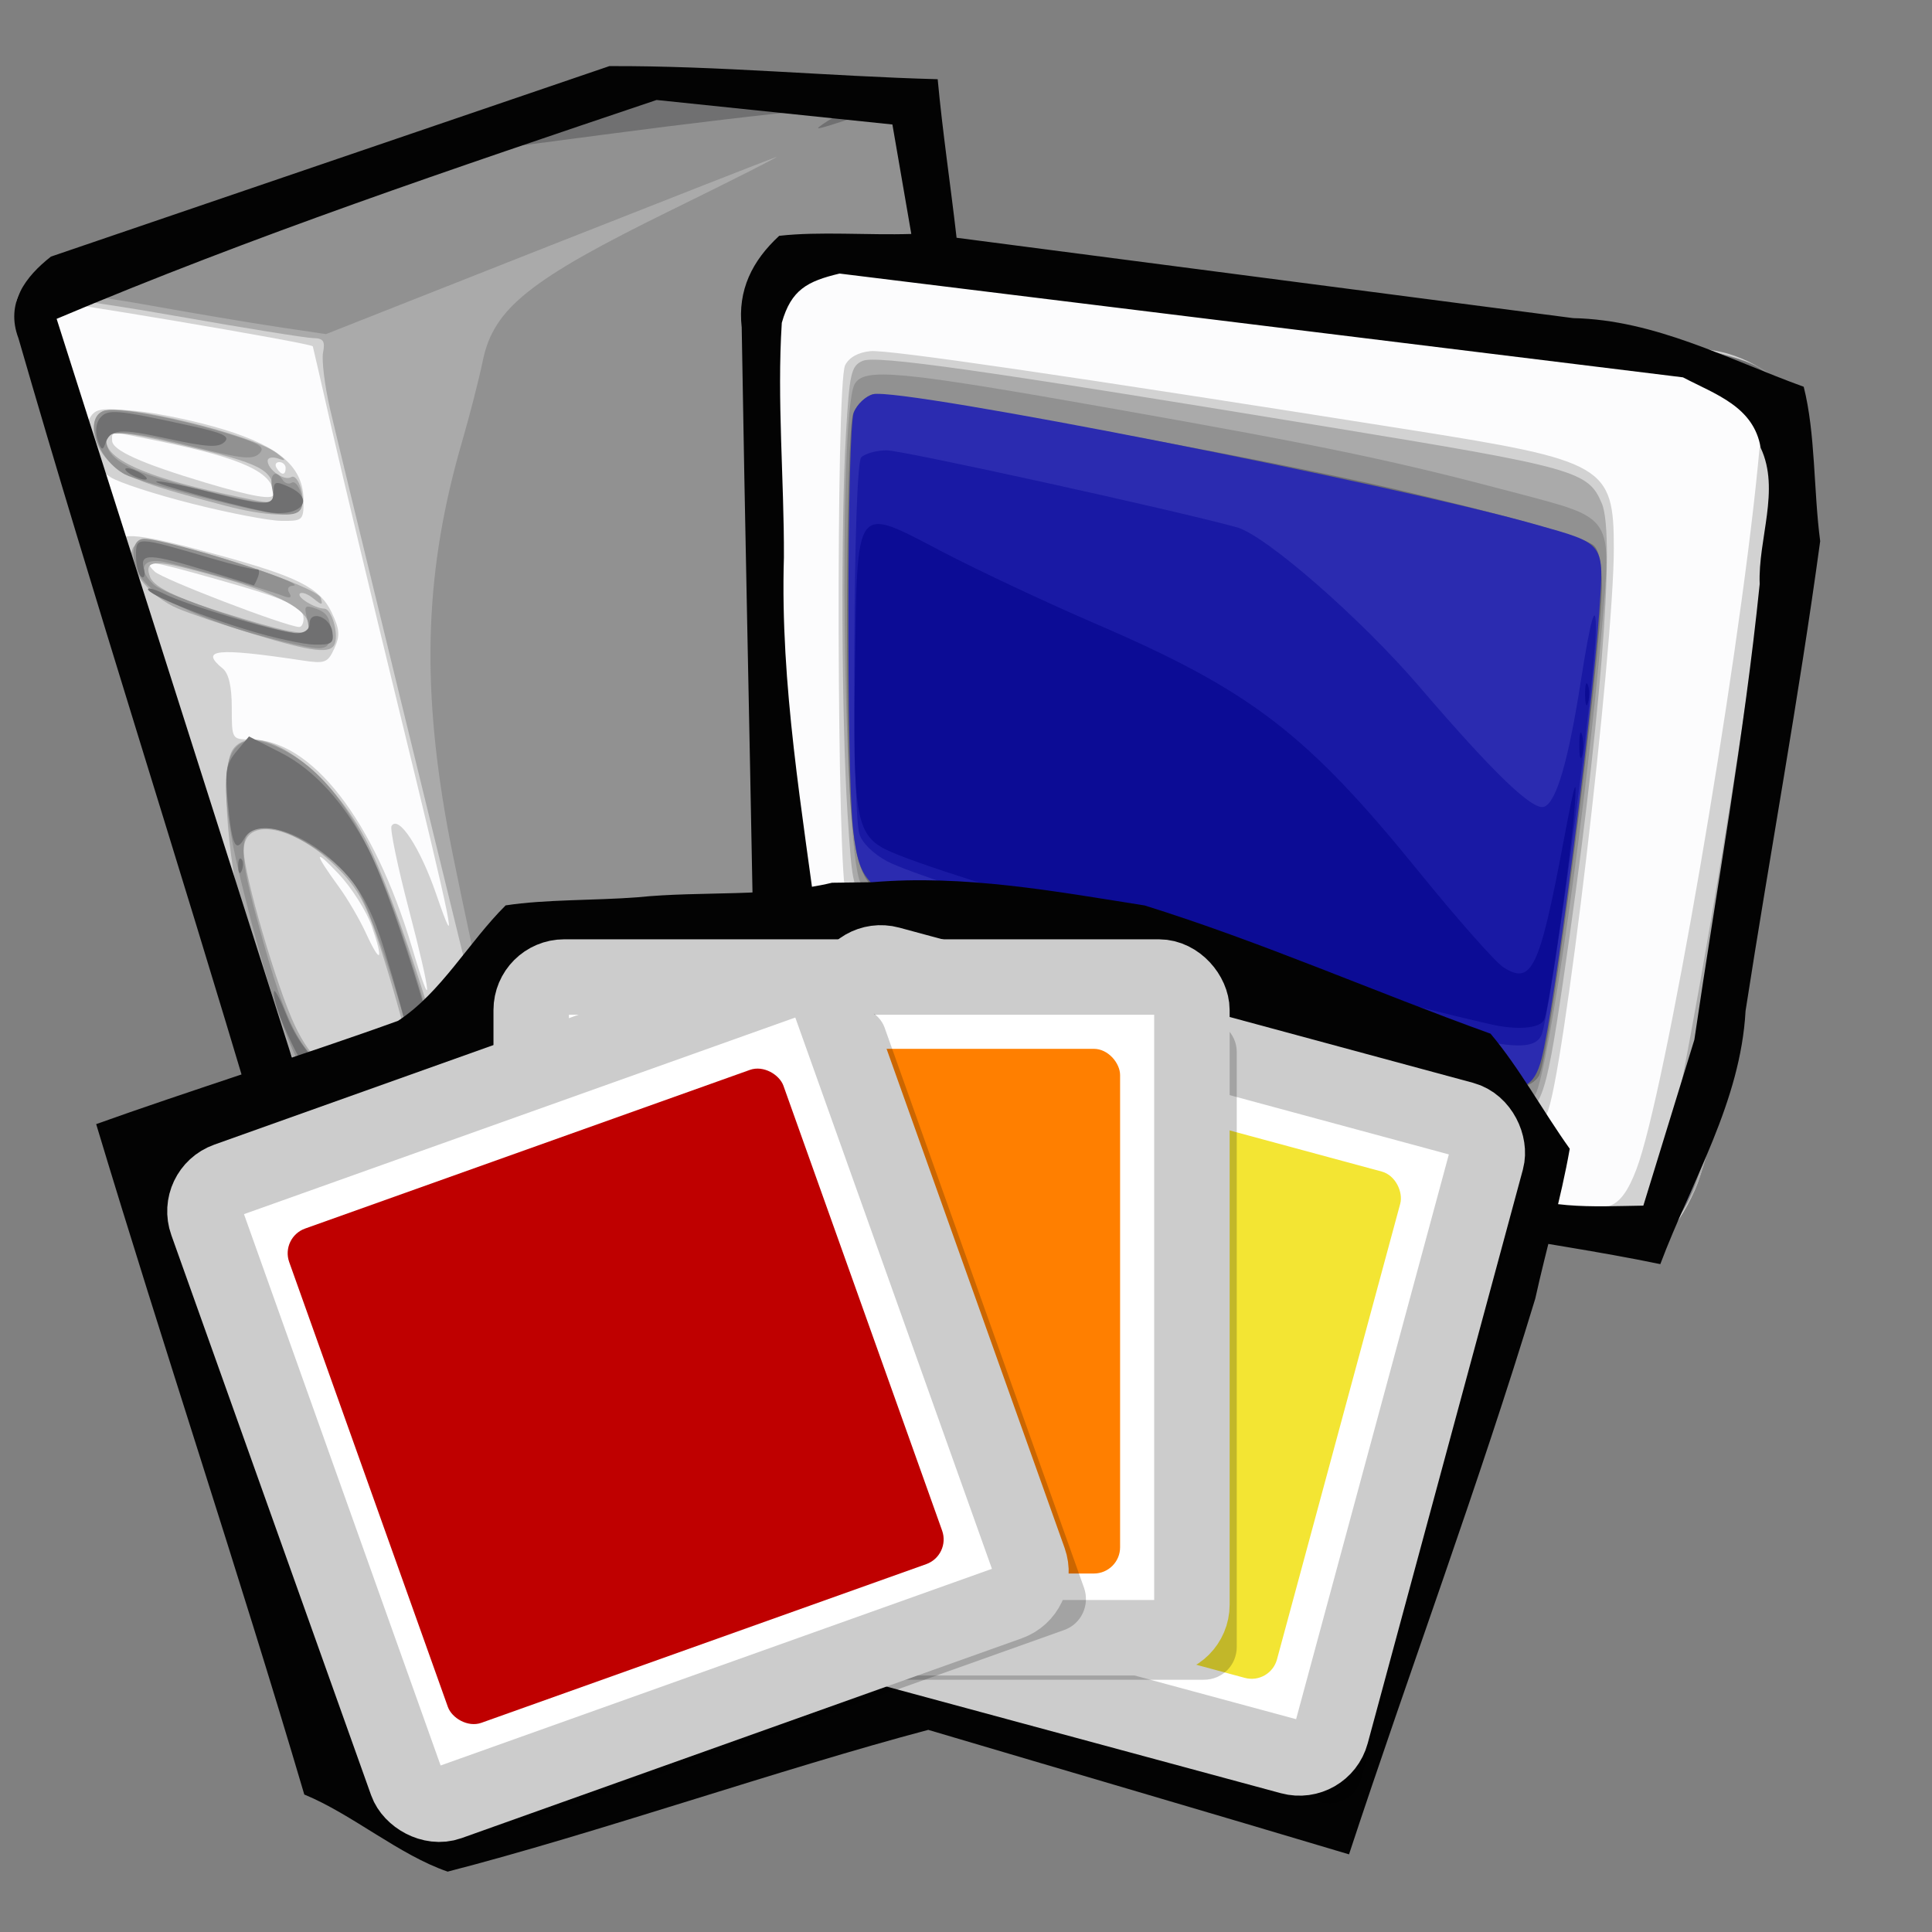 <?xml version="1.0" encoding="UTF-8" standalone="no"?>
<!-- Created with Inkscape (http://www.inkscape.org/) --><svg height="32px" id="svg1288" inkscape:version="0.41+cvs" sodipodi:docbase="/home/nicu/Desktop" sodipodi:docname="nicu-install.svg" sodipodi:version="0.32" width="32px" xmlns="http://www.w3.org/2000/svg" xmlns:cc="http://web.resource.org/cc/" xmlns:dc="http://purl.org/dc/elements/1.1/" xmlns:inkscape="http://www.inkscape.org/namespaces/inkscape" xmlns:rdf="http://www.w3.org/1999/02/22-rdf-syntax-ns#" xmlns:sodipodi="http://inkscape.sourceforge.net/DTD/sodipodi-0.dtd" xmlns:svg="http://www.w3.org/2000/svg" xmlns:xlink="http://www.w3.org/1999/xlink">
  <rect width="100%" height="100%" fill="#808080" stroke="none"/>
  <defs id="defs3">
    <linearGradient id="linearGradient2444">
      <stop id="stop2446" offset="0" style="stop-color:#540000;stop-opacity:1;"/>
      <stop id="stop2448" offset="1" style="stop-color:#910000;stop-opacity:1;"/>
    </linearGradient>
    <linearGradient id="linearGradient2436">
      <stop id="stop2438" offset="0" style="stop-color:#f20000;stop-opacity:1;"/>
      <stop id="stop2440" offset="1" style="stop-color:#c30000;stop-opacity:1;"/>
    </linearGradient>
    <linearGradient gradientTransform="translate(-1,0)" gradientUnits="userSpaceOnUse" id="linearGradient2442" inkscape:collect="always" x1="7.961" x2="24.963" xlink:href="#linearGradient2436" y1="8.27" y2="22.343"/>
    <linearGradient gradientTransform="translate(-1,0)" gradientUnits="userSpaceOnUse" id="linearGradient2450" inkscape:collect="always" x1="14.536" x2="27.069" xlink:href="#linearGradient2444" y1="9.708" y2="25.888"/>
  </defs>
  <sodipodi:namedview bordercolor="#666666" borderopacity="1.0" id="base" inkscape:current-layer="layer1" inkscape:cx="-12.014343" inkscape:cy="22.679626" inkscape:document-units="px" inkscape:grid-bbox="true" inkscape:pageopacity="0.0" inkscape:pageshadow="2" inkscape:window-height="791" inkscape:window-width="1152" inkscape:window-x="0" inkscape:window-y="24" inkscape:zoom="1.0000000" pagecolor="#ffffff" showgrid="true"/>
  <g id="layer1" inkscape:groupmode="layer" inkscape:label="Layer 1">
    <g id="g2451">
      <path d="M 3.157,13.239 L 0.511,4.82 L 10.651,1.242 L 13.314,1.389 L 15.142,1.715 L 15.618,4.287 L 28.758,6.04 L 29.644,6.816 L 29.639,9.87 L 29.059,14.313 L 27.875,19.703 L 26.605,20.509 L 24.069,19.837 L 23.345,20.761 L 22.128,21.563 L 20.91,21.804 L 19.749,21.807 L 18.503,21.427 L 17.429,20.839 L 16.614,20.044 L 16.46,19.368 L 17.467,17.349 L 13.67,16.1 L 8.658,20.151 L 4.566,18.229 L 3.157,13.239 z " id="path1346" style="fill:#fcfcfd"/>
      <path d="M 19.171,21.872 C 18.338,21.664 17.593,21.288 17.037,20.795 C 16.422,20.25 16.291,19.94 16.342,19.153 C 16.376,18.627 16.438,18.457 16.751,18.026 L 17.12,17.52 L 16.846,17.415 C 16.696,17.358 15.928,17.075 15.141,16.788 L 13.71,16.265 L 13.05,16.821 C 12.687,17.127 11.603,18.048 10.641,18.867 C 9.36,19.959 8.823,20.357 8.636,20.357 C 8.495,20.357 7.495,19.915 6.413,19.374 L 4.446,18.391 L 4.097,17.347 C 3.369,15.168 0.271,5.188 0.271,5.023 C 0.271,4.928 0.349,4.783 0.445,4.699 C 0.54,4.616 2.823,3.796 5.518,2.877 L 10.417,1.205 L 11.315,1.213 C 12.925,1.227 15.236,1.439 15.325,1.581 C 15.369,1.652 15.435,2.069 15.471,2.508 C 15.507,2.947 15.562,3.506 15.594,3.751 L 15.651,4.195 L 17.499,4.416 C 24.763,5.281 28.149,5.719 28.611,5.855 C 29.256,6.044 29.738,6.485 29.89,7.024 C 30.121,7.842 30.004,9.32 29.396,13.273 C 29.001,15.841 28.382,18.904 28.117,19.602 C 28.001,19.909 27.771,20.293 27.607,20.454 C 27.184,20.872 26.544,20.859 25.167,20.404 C 24.594,20.215 24.116,20.072 24.107,20.087 C 24.097,20.101 23.989,20.276 23.868,20.476 C 23.586,20.937 23.039,21.365 22.307,21.695 C 21.829,21.911 21.562,21.96 20.738,21.985 C 20.097,22.004 19.54,21.963 19.171,21.872 z M 22.052,21.484 C 22.736,21.204 22.527,21.096 21.173,21.03 C 20.157,20.98 19.777,20.915 19,20.658 C 18.483,20.486 17.784,20.194 17.448,20.01 C 16.691,19.593 16.57,19.583 16.766,19.957 C 17.09,20.576 18.177,21.271 19.298,21.575 C 20.016,21.771 21.47,21.723 22.052,21.484 z M 26.664,19.972 C 26.836,19.908 26.969,19.725 27.106,19.362 C 27.573,18.132 28.778,11.147 29.116,7.71 C 29.248,6.371 29.257,6.391 28.365,6.136 C 27.815,5.98 14.269,4.332 13.528,4.332 C 12.705,4.332 12.715,4.279 12.79,8.174 C 12.825,10.011 12.9,12.261 12.958,13.175 C 13.074,15.019 13.186,15.393 13.714,15.692 C 14.05,15.883 15.575,16.442 21.032,18.375 C 25.851,20.082 26.148,20.166 26.664,19.972 z M 24.496,18.597 C 23.459,18.322 15.096,15.517 14.583,15.273 C 14.34,15.157 14.086,14.967 14.019,14.851 C 13.861,14.58 13.842,6.361 13.998,6.049 C 14.063,5.92 14.215,5.835 14.418,5.816 C 14.708,5.788 17.658,6.219 23.361,7.121 C 26.583,7.631 26.73,7.716 26.73,9.085 C 26.73,10.783 25.881,17.955 25.622,18.439 C 25.515,18.64 25.346,18.796 25.243,18.786 C 25.216,18.784 24.88,18.699 24.496,18.597 z M 6.774,15.071 C 6.586,14.352 6.456,13.727 6.485,13.68 C 6.602,13.494 6.959,14.039 7.224,14.807 C 7.606,15.917 7.512,15.449 6.598,11.709 C 6.165,9.936 5.67,7.869 5.498,7.117 C 5.327,6.364 5.184,5.743 5.181,5.736 C 5.162,5.685 0.72,4.935 0.659,4.972 C 0.569,5.027 0.679,5.424 1.385,7.605 C 1.664,8.465 1.909,9.095 1.93,9.005 C 1.977,8.801 2.322,8.839 3.591,9.185 C 4.925,9.549 5.295,9.734 5.49,10.137 C 5.627,10.422 5.636,10.528 5.537,10.742 C 5.427,10.98 5.383,10.996 5,10.938 C 3.584,10.725 3.299,10.754 3.69,11.074 C 3.789,11.155 3.839,11.373 3.839,11.721 C 3.839,12.244 3.841,12.247 4.146,12.247 C 5.159,12.247 6.193,13.577 6.824,15.692 C 7.18,16.885 7.149,16.501 6.774,15.071 z M 3.182,8.343 C 2.575,8.19 1.966,7.992 1.829,7.903 C 1.478,7.677 1.31,7.247 1.463,6.966 C 1.572,6.764 1.629,6.752 2.239,6.806 C 2.601,6.838 3.262,6.977 3.707,7.114 C 4.649,7.404 5.028,7.744 5.028,8.297 C 5.028,8.619 5.014,8.631 4.656,8.627 C 4.452,8.624 3.788,8.497 3.182,8.343 z M 4.532,8.185 C 4.532,7.831 4.018,7.591 2.668,7.314 C 1.794,7.135 1.857,7.136 1.857,7.297 C 1.857,7.458 2.342,7.676 3.393,7.991 C 4.19,8.229 4.532,8.287 4.532,8.185 z M 4.731,7.752 C 4.731,7.698 4.683,7.654 4.626,7.654 C 4.568,7.654 4.548,7.698 4.582,7.752 C 4.66,7.877 4.731,7.877 4.731,7.752 z M 6.159,15.345 C 6.073,15.096 5.825,14.704 5.607,14.473 C 5.19,14.031 5.195,14.116 5.62,14.699 C 5.76,14.892 5.959,15.233 6.062,15.457 C 6.304,15.986 6.359,15.923 6.159,15.345 z M 5.028,10.247 C 5.028,10.047 4.754,9.922 3.602,9.598 C 2.448,9.272 2.353,9.26 2.562,9.467 C 2.69,9.592 4.711,10.369 4.954,10.385 C 4.994,10.388 5.028,10.326 5.028,10.247 z " id="path1344" style="fill:#d2d2d2"/>
      <path d="M 19.744,21.95 C 19.231,21.883 18.383,21.62 17.893,21.375 C 16.258,20.558 15.86,19.18 16.879,17.863 C 17.025,17.673 17.128,17.506 17.107,17.491 C 17.085,17.475 16.314,17.192 15.393,16.86 L 13.717,16.258 L 12.915,16.925 C 12.474,17.292 11.38,18.215 10.483,18.975 C 9.586,19.735 8.767,20.357 8.662,20.357 C 8.481,20.357 5.425,18.908 4.766,18.509 C 4.395,18.285 4.373,18.221 2.154,11.123 C 1.331,8.49 0.593,6.14 0.514,5.902 C 0.314,5.298 0.327,4.752 0.544,4.639 C 0.639,4.589 2.944,3.788 5.665,2.858 L 10.613,1.168 L 12.884,1.311 C 14.82,1.434 15.175,1.48 15.282,1.625 C 15.351,1.718 15.437,2.156 15.473,2.599 C 15.509,3.041 15.564,3.585 15.595,3.808 L 15.65,4.212 L 16.557,4.321 C 24.89,5.322 28.069,5.731 28.548,5.864 C 29.616,6.159 29.998,6.748 29.999,8.099 C 30.001,9.85 28.781,17.505 28.211,19.326 C 28.073,19.765 27.891,20.09 27.633,20.357 C 27.298,20.705 27.204,20.748 26.793,20.748 C 26.532,20.748 25.849,20.595 25.226,20.396 C 24.19,20.066 24.117,20.055 24.023,20.22 C 23.827,20.566 23.117,21.255 22.721,21.484 C 21.998,21.901 20.802,22.089 19.744,21.95 z M 22.171,21.419 C 22.471,21.282 22.866,21.031 23.049,20.861 C 23.325,20.605 23.371,20.506 23.316,20.284 C 23.219,19.892 22.896,19.633 22.193,19.381 L 21.571,19.159 L 21.243,19.533 L 20.915,19.908 L 19.858,19.497 C 19.276,19.272 18.766,19.087 18.724,19.087 C 18.542,19.087 18.307,18.665 18.307,18.34 L 18.307,17.986 L 17.859,18.046 C 16.962,18.167 16.566,18.591 16.587,19.406 C 16.608,20.188 17.57,21.05 18.91,21.488 C 19.932,21.821 21.361,21.791 22.171,21.419 z M 27.033,20.354 C 27.137,20.299 27.288,20.13 27.367,19.979 C 27.747,19.255 29.356,9.467 29.431,7.427 C 29.454,6.788 29.441,6.747 29.143,6.484 C 28.932,6.298 28.604,6.158 28.133,6.052 C 27.455,5.9 13.977,4.235 13.422,4.234 C 13.255,4.234 13.042,4.336 12.886,4.489 L 12.627,4.744 L 12.691,8.715 C 12.762,13.137 12.873,14.933 13.103,15.372 C 13.298,15.744 13.505,15.845 15.728,16.663 C 18.504,17.684 25.869,20.328 26.09,20.384 C 26.435,20.47 26.837,20.458 27.033,20.354 z M 24.5,18.433 C 24.391,18.406 22.148,17.681 19.514,16.823 C 15.81,15.615 14.658,15.201 14.422,14.994 C 14.122,14.73 14.117,14.707 14.037,13.462 C 13.937,11.912 13.925,8.676 14.012,7.181 C 14.071,6.18 14.097,6.063 14.286,5.978 C 14.507,5.879 16.204,6.12 22.008,7.073 C 26.11,7.746 26.306,7.801 26.532,8.34 C 26.763,8.889 26.502,12.091 25.885,16.286 C 25.595,18.253 25.521,18.446 25.045,18.467 C 24.854,18.476 24.609,18.46 24.5,18.433 z M 8.694,20.022 C 8.694,19.999 8.518,19.262 8.301,18.385 C 7.42,14.81 5.618,7.43 5.467,6.775 C 5.378,6.389 5.326,5.968 5.351,5.838 C 5.388,5.649 5.355,5.602 5.188,5.6 C 5.073,5.599 4.031,5.431 2.874,5.227 C 1.717,5.023 0.719,4.887 0.656,4.925 C 0.575,4.974 0.976,6.386 2.001,9.671 C 4.207,16.736 4.535,17.749 4.689,17.986 C 4.768,18.105 4.971,18.275 5.141,18.362 L 5.451,18.52 L 5.251,18.241 C 4.926,17.789 4.442,16.663 4.132,15.634 C 3.775,14.454 3.63,12.706 3.863,12.404 C 4.249,11.903 5.419,12.698 6.048,13.888 C 6.567,14.871 7.555,18.006 7.624,18.887 C 7.641,19.111 7.595,19.249 7.479,19.321 C 7.334,19.412 7.399,19.473 7.927,19.741 C 8.532,20.048 8.694,20.107 8.694,20.022 z M 4.186,10.499 C 3.695,10.35 3.134,10.16 2.939,10.076 C 2.51,9.894 2.134,9.45 2.174,9.174 C 2.199,9.006 2.268,8.976 2.6,8.993 C 3.161,9.02 5.255,9.722 5.311,9.902 C 5.351,10.028 5.334,10.029 5.19,9.912 C 5.098,9.837 4.998,9.801 4.967,9.831 C 4.908,9.89 5.21,10.075 5.375,10.082 C 5.491,10.086 5.609,10.483 5.546,10.659 C 5.482,10.838 5.184,10.802 4.186,10.499 z M 5.127,10.401 C 5.127,10.069 4.504,9.768 3.073,9.409 C 2.524,9.272 2.389,9.307 2.487,9.56 C 2.559,9.743 3.015,9.947 4.037,10.252 C 4.852,10.496 5.127,10.534 5.127,10.401 z M 3.74,8.378 C 2.454,8.042 2.151,7.932 1.863,7.693 C 1.521,7.409 1.44,6.911 1.72,6.806 C 2.052,6.68 4.184,7.2 4.583,7.505 C 4.743,7.626 4.747,7.643 4.607,7.595 C 4.511,7.562 4.433,7.579 4.433,7.632 C 4.433,7.779 4.709,7.972 4.822,7.903 C 4.941,7.831 5.076,8.28 4.982,8.43 C 4.894,8.571 4.396,8.55 3.74,8.378 z M 4.531,8.167 C 4.527,7.777 4.346,7.682 2.997,7.367 C 1.992,7.131 1.758,7.118 1.758,7.297 C 1.758,7.607 2.421,7.903 3.751,8.187 C 4.574,8.363 4.533,8.364 4.531,8.167 z M 6.875,18.159 C 6.943,17.985 6.7,16.945 6.302,15.702 C 6.075,14.992 5.934,14.724 5.613,14.399 C 4.898,13.672 4.037,13.503 4.037,14.088 C 4.037,14.481 4.593,16.381 4.889,16.997 C 5.152,17.546 5.43,17.793 6.136,18.109 C 6.654,18.341 6.8,18.351 6.875,18.159 z " id="path1342" style="fill:#aaaaaa"/>
      <path d="M 19.368,21.868 C 18.057,21.611 16.863,20.88 16.513,20.121 C 16.161,19.356 16.327,18.469 16.941,17.844 C 17.171,17.61 17.214,17.517 17.109,17.479 C 17.032,17.451 16.241,17.164 15.352,16.841 C 14.463,16.518 13.719,16.253 13.699,16.253 C 13.68,16.253 12.58,17.177 11.257,18.305 C 9.933,19.434 8.768,20.357 8.668,20.357 C 8.38,20.357 4.621,18.473 4.477,18.256 C 4.406,18.149 3.738,16.126 2.993,13.761 C 0.101,4.583 0.169,4.835 0.544,4.639 C 0.639,4.589 2.942,3.789 5.662,2.862 L 10.606,1.175 L 12.875,1.321 C 14.285,1.412 15.189,1.511 15.261,1.582 C 15.324,1.645 15.431,2.249 15.497,2.926 C 15.563,3.602 15.634,4.172 15.655,4.192 C 15.676,4.213 17.72,4.473 20.196,4.769 C 28.428,5.755 28.764,5.808 29.329,6.204 C 30.014,6.685 30.128,7.645 29.806,10.244 C 29.574,12.121 28.95,15.963 28.615,17.572 C 28.262,19.274 28.018,19.958 27.618,20.373 C 27.299,20.704 27.201,20.748 26.793,20.748 C 26.532,20.748 25.849,20.595 25.226,20.396 C 24.179,20.062 24.118,20.054 24.021,20.224 C 23.784,20.642 23.032,21.318 22.546,21.55 C 21.564,22.02 20.622,22.114 19.368,21.868 z M 21.425,21.673 C 21.746,21.591 22.228,21.406 22.497,21.261 C 22.978,21.003 23.757,20.239 23.757,20.024 C 23.757,19.926 21.488,19.021 21.445,19.103 C 21.226,19.527 21.061,19.727 20.915,19.75 C 20.816,19.765 20.266,19.603 19.694,19.391 C 18.588,18.98 18.329,18.754 18.314,18.187 C 18.308,17.964 18.243,17.903 17.898,17.801 C 17.495,17.682 17.485,17.685 17.17,18.024 C 16.683,18.548 16.48,19.154 16.62,19.667 C 16.856,20.53 18.115,21.388 19.559,21.672 C 20.468,21.85 20.737,21.85 21.425,21.673 z M 27.195,20.362 C 27.434,20.218 27.551,20.044 27.669,19.653 C 28.107,18.208 29.604,8.888 29.604,7.607 C 29.604,6.648 29.214,6.251 28.032,6.004 C 27.354,5.862 13.932,4.233 13.459,4.235 C 12.65,4.239 12.604,4.406 12.632,7.263 C 12.662,10.312 12.841,14.412 12.968,14.983 C 13.092,15.538 13.339,15.796 13.982,16.046 C 16.52,17.032 25.135,20.118 26.036,20.365 C 26.851,20.588 26.819,20.588 27.195,20.362 z M 23.113,17.818 C 20.7,17.09 14.922,15.174 14.624,15.004 C 14.479,14.921 14.31,14.745 14.249,14.614 C 13.963,13.993 13.881,6.87 14.154,6.366 C 14.307,6.084 14.865,6.137 18.466,6.774 C 21.943,7.388 23.107,7.632 25.144,8.173 C 26.731,8.594 26.694,8.535 26.535,10.375 C 26.282,13.311 25.654,17.718 25.431,18.129 C 25.283,18.402 24.856,18.344 23.113,17.818 z M 8.746,19.795 C 8.496,18.827 7.579,14.635 7.405,13.664 C 6.973,11.258 7.045,9.405 7.654,7.313 C 7.779,6.883 7.934,6.279 7.997,5.973 C 8.176,5.107 8.771,4.632 11.119,3.48 C 12.156,2.971 12.938,2.575 12.856,2.601 C 12.775,2.627 11.063,3.298 9.053,4.091 L 5.399,5.534 L 4.594,5.414 C 4.151,5.348 3.174,5.183 2.422,5.048 C 1.67,4.912 0.942,4.829 0.804,4.863 C 0.582,4.919 0.562,4.959 0.624,5.239 C 0.704,5.597 4.104,16.435 4.46,17.467 C 4.681,18.105 4.724,18.159 5.232,18.44 L 5.771,18.738 L 5.435,18.356 C 4.9,17.747 4.531,16.785 3.991,14.589 C 3.511,12.634 3.724,11.939 4.661,12.405 C 5.482,12.813 6.067,13.706 6.659,15.454 C 7.181,16.994 7.658,18.905 7.575,19.12 C 7.538,19.216 7.398,19.284 7.236,19.287 C 7.01,19.291 7.095,19.361 7.703,19.673 C 8.624,20.146 8.843,20.171 8.746,19.795 z M 4.879,10.671 C 3.523,10.366 2.513,9.913 2.306,9.516 C 2.15,9.219 2.191,8.924 2.388,8.924 C 2.761,8.925 5.189,9.692 4.849,9.702 C 4.775,9.705 4.75,9.756 4.791,9.82 C 4.839,9.897 4.808,9.914 4.698,9.873 C 4.338,9.736 2.883,9.325 2.659,9.297 C 2.345,9.257 2.29,9.446 2.546,9.682 C 2.751,9.87 4.617,10.494 4.964,10.49 C 5.11,10.488 5.136,10.438 5.087,10.246 C 5.031,10.028 5.047,10.013 5.25,10.087 C 5.409,10.145 5.474,10.247 5.474,10.442 C 5.474,10.764 5.407,10.79 4.879,10.671 z M 3.38,8.246 C 2.774,8.093 2.185,7.918 2.072,7.859 C 1.62,7.62 1.384,6.932 1.712,6.808 C 1.905,6.735 2.896,6.915 3.76,7.179 C 4.311,7.348 4.403,7.405 4.295,7.512 C 4.186,7.618 4.004,7.6 3.233,7.405 C 2.189,7.141 1.757,7.106 1.759,7.288 C 1.764,7.629 2.185,7.84 3.468,8.144 C 4.529,8.394 4.566,8.393 4.508,8.094 C 4.461,7.849 4.565,7.762 4.682,7.949 C 4.716,8.003 4.783,8.025 4.829,7.996 C 4.936,7.931 5.062,8.302 4.979,8.435 C 4.885,8.585 4.581,8.55 3.38,8.246 z M 6.934,18.186 C 7.048,17.85 6.205,15.075 5.847,14.606 C 5.522,14.181 4.769,13.713 4.411,13.713 C 3.954,13.713 3.924,14 4.251,15.205 C 4.795,17.207 4.995,17.544 5.92,18.017 C 6.505,18.316 6.87,18.377 6.934,18.186 z " id="path1340" style="fill:#919191"/>
      <path d="M 19.61,21.906 C 18.406,21.736 17.137,21.068 16.656,20.352 C 16.162,19.615 16.257,18.596 16.885,17.91 L 17.237,17.526 L 16.954,17.418 C 16.157,17.114 13.766,16.253 13.718,16.253 C 13.687,16.253 12.603,17.156 11.309,18.259 C 10.015,19.362 8.858,20.289 8.738,20.319 C 8.585,20.357 7.911,20.069 6.501,19.363 L 4.483,18.354 L 4.266,17.719 C 3.484,15.426 0.37,5.286 0.37,5.031 C 0.37,4.653 -0.04,4.827 4.433,3.303 C 6.368,2.643 8.553,1.896 9.289,1.642 L 10.627,1.18 L 12.896,1.334 C 14.145,1.419 15.209,1.531 15.262,1.583 C 15.314,1.635 15.416,2.236 15.488,2.917 C 15.56,3.599 15.639,4.176 15.662,4.199 C 15.685,4.222 18.063,4.525 20.945,4.872 C 28.672,5.801 28.695,5.805 29.318,6.216 C 29.855,6.57 30.017,7.162 29.954,8.534 C 29.866,10.449 28.821,17.03 28.311,18.874 C 27.777,20.808 27.27,21.061 25.253,20.401 C 24.173,20.047 24.125,20.04 24.024,20.218 C 23.966,20.32 23.726,20.608 23.49,20.857 C 22.969,21.406 22.161,21.783 21.222,21.917 C 20.45,22.027 20.471,22.027 19.61,21.906 z M 21.299,21.715 C 22.295,21.51 23.218,20.924 23.667,20.214 L 23.851,19.924 L 22.696,19.505 C 21.421,19.043 21.38,19.034 21.375,19.209 C 21.371,19.382 21.024,19.771 20.876,19.771 C 20.807,19.771 20.272,19.59 19.687,19.369 L 18.622,18.966 L 18.438,18.425 C 18.277,17.951 18.209,17.869 17.89,17.76 C 17.528,17.636 17.523,17.639 17.13,18.059 C 16.143,19.115 16.482,20.331 17.983,21.116 C 19.11,21.705 20.301,21.921 21.299,21.715 z M 27.443,20.167 C 27.59,20.008 27.803,19.579 27.918,19.215 C 28.361,17.801 29.57,10.485 29.671,8.611 C 29.766,6.836 29.509,6.372 28.25,6.05 C 27.595,5.883 14.193,4.234 13.487,4.234 C 12.547,4.234 12.496,4.56 12.654,9.56 C 12.826,14.963 12.887,15.427 13.477,15.807 C 13.945,16.108 25.541,20.324 26.346,20.486 C 26.781,20.573 27.173,20.459 27.443,20.167 z M 24.649,18.004 C 23.886,17.882 15.36,15.197 14.729,14.88 C 14.297,14.663 14.178,14.388 14.097,13.419 C 13.989,12.142 14.015,7.14 14.131,6.851 C 14.189,6.704 14.339,6.56 14.463,6.529 C 14.729,6.464 20.904,7.587 23.093,8.098 C 25.005,8.545 26.219,8.888 26.394,9.032 C 26.482,9.103 26.532,9.344 26.532,9.694 C 26.532,10.822 25.67,17.532 25.488,17.822 C 25.37,18.011 25.081,18.073 24.649,18.004 z M 12.778,16.605 C 13.299,16.158 13.329,16.109 13.162,15.994 C 12.621,15.62 12.494,14.395 12.394,8.58 C 12.335,5.168 12.344,4.836 12.503,4.505 C 12.748,3.996 13.086,3.907 14.305,4.03 C 14.839,4.084 15.289,4.116 15.304,4.101 C 15.359,4.047 15.107,1.903 15.032,1.783 C 14.973,1.689 14.793,1.718 14.253,1.908 C 13.866,2.044 13.55,2.14 13.55,2.123 C 13.55,2.105 13.673,2.021 13.823,1.936 C 14.083,1.788 14.06,1.784 13.302,1.84 C 12.866,1.872 11.366,2.049 9.969,2.234 L 7.429,2.569 L 4.568,3.54 C 0.868,4.796 0.569,4.909 0.569,5.052 C 0.569,5.216 4.382,17.383 4.577,17.84 C 4.701,18.133 4.856,18.267 5.351,18.513 L 5.969,18.82 L 5.564,18.431 C 5.186,18.069 4.525,16.78 4.537,16.431 C 4.54,16.36 4.627,16.518 4.732,16.782 C 4.974,17.394 5.346,17.782 5.969,18.072 C 6.491,18.316 6.86,18.368 6.958,18.212 C 7.02,18.112 6.753,16.994 6.358,15.708 C 6.193,15.168 6.003,14.788 5.76,14.508 C 5.167,13.824 4.269,13.496 4.049,13.883 C 3.905,14.137 3.84,14.003 3.775,13.311 C 3.724,12.773 3.744,12.653 3.92,12.442 L 4.124,12.198 L 4.656,12.469 C 5.208,12.75 5.716,13.311 6.101,14.065 C 6.569,14.982 7.479,18.023 7.53,18.843 L 7.555,19.234 L 7.158,19.22 C 6.78,19.208 6.805,19.228 7.7,19.672 L 8.639,20.137 L 10.426,18.613 C 11.408,17.775 12.467,16.871 12.778,16.605 z M 3.946,14.356 C 3.941,14.253 3.965,14.195 3.998,14.228 C 4.031,14.26 4.034,14.344 4.006,14.415 C 3.974,14.493 3.95,14.47 3.946,14.356 z M 4.119,10.44 C 3.284,10.188 2.451,9.847 2.451,9.758 C 2.451,9.727 2.574,9.763 2.724,9.838 C 3.093,10.024 4.659,10.488 4.918,10.488 C 5.042,10.488 5.127,10.425 5.127,10.334 C 5.127,10.095 5.469,10.213 5.505,10.464 C 5.533,10.654 5.494,10.682 5.208,10.677 C 5.027,10.673 4.537,10.567 4.119,10.44 z M 3.442,9.459 C 2.484,9.166 2.314,9.159 2.381,9.413 C 2.41,9.521 2.392,9.584 2.343,9.554 C 2.294,9.524 2.253,9.369 2.253,9.21 C 2.253,8.88 2.243,8.879 3.492,9.245 C 3.873,9.357 4.217,9.441 4.256,9.432 C 4.295,9.423 4.302,9.481 4.271,9.561 C 4.239,9.641 4.208,9.702 4.2,9.696 C 4.192,9.69 3.851,9.584 3.442,9.459 z M 4.384,8.473 C 3.734,8.336 2.553,8.01 2.587,7.977 C 2.609,7.955 2.985,8.027 3.423,8.138 C 4.413,8.387 4.532,8.388 4.532,8.145 C 4.532,7.973 4.561,7.964 4.784,8.064 C 5.262,8.279 4.955,8.593 4.384,8.473 z M 2.154,7.85 C 2.072,7.797 2.05,7.755 2.105,7.755 C 2.159,7.755 2.271,7.797 2.352,7.85 C 2.434,7.902 2.456,7.944 2.402,7.944 C 2.347,7.944 2.236,7.902 2.154,7.85 z M 1.616,7.283 C 1.573,7.15 1.59,7.002 1.659,6.921 C 1.785,6.771 1.929,6.784 3.123,7.045 C 3.698,7.17 3.818,7.227 3.717,7.322 C 3.617,7.418 3.423,7.406 2.784,7.267 C 1.962,7.089 1.825,7.101 1.739,7.361 C 1.703,7.468 1.67,7.447 1.616,7.283 z " id="path1338" style="fill:#707071"/>
      <path d="M 19.028,21.775 C 17.364,21.318 16.321,20.336 16.328,19.234 C 16.33,18.854 16.662,18.134 16.992,17.793 C 17.135,17.646 17.233,17.511 17.209,17.493 C 17.079,17.394 13.742,16.24 13.665,16.268 C 13.615,16.287 12.543,17.182 11.282,18.256 C 10.021,19.331 8.896,20.253 8.782,20.304 C 8.612,20.38 8.201,20.21 6.536,19.376 L 4.498,18.354 L 4.313,17.817 C 3.68,15.984 0.37,5.232 0.37,5.009 C 0.37,4.767 0.434,4.713 0.94,4.525 C 1.752,4.224 10.066,1.393 10.458,1.284 C 10.814,1.185 15.125,1.455 15.26,1.584 C 15.301,1.623 15.388,2.233 15.453,2.939 L 15.571,4.223 L 15.923,4.279 C 16.117,4.309 18.831,4.641 21.954,5.017 C 25.077,5.392 27.943,5.77 28.323,5.855 C 29.014,6.01 29.501,6.304 29.714,6.698 C 29.92,7.078 29.991,8.072 29.89,9.163 C 29.679,11.441 28.71,17.336 28.307,18.794 C 27.738,20.853 27.319,21.055 25.106,20.335 L 24.127,20.017 L 23.967,20.26 C 23.595,20.823 23.1,21.255 22.485,21.553 C 21.873,21.851 21.752,21.874 20.687,21.895 C 19.924,21.91 19.374,21.871 19.028,21.775 z M 22.111,21.499 C 22.415,21.361 22.816,21.135 23.001,20.995 C 23.353,20.731 23.921,19.998 23.837,19.915 C 23.811,19.889 23.258,19.675 22.609,19.44 L 21.43,19.013 L 21.32,19.27 C 21.092,19.806 21.005,19.81 19.782,19.344 L 18.654,18.915 L 18.624,18.431 L 18.595,17.947 L 18.046,17.777 C 17.519,17.613 17.489,17.613 17.296,17.785 C 16.937,18.103 16.525,18.918 16.524,19.312 C 16.523,19.808 16.72,20.156 17.275,20.638 C 18.549,21.744 20.714,22.129 22.111,21.499 z M 27.414,20.239 C 27.828,19.821 28.128,18.86 28.56,16.567 C 29.357,12.334 29.876,8.354 29.744,7.488 C 29.666,6.975 29.361,6.503 28.959,6.274 C 28.796,6.18 28.305,6.035 27.869,5.951 C 26.742,5.733 14.228,4.234 13.536,4.234 C 12.703,4.234 12.619,4.39 12.573,6.037 C 12.529,7.564 12.733,13.56 12.863,14.584 C 13.012,15.758 12.992,15.743 15.641,16.697 C 16.436,16.983 17.551,17.4 18.118,17.624 C 18.685,17.848 20.085,18.361 21.23,18.764 C 26.979,20.789 26.89,20.767 27.414,20.239 z M 24.649,18.004 C 24.116,17.919 20.368,16.764 17.068,15.668 C 15.418,15.12 14.616,14.805 14.447,14.64 C 14.26,14.457 14.188,14.252 14.13,13.74 C 14.02,12.762 14.029,7.124 14.141,6.833 C 14.194,6.696 14.339,6.56 14.463,6.529 C 14.927,6.416 23.058,8.014 25.428,8.685 C 26.597,9.015 26.57,8.978 26.489,10.133 C 26.363,11.94 25.741,16.753 25.531,17.546 C 25.412,17.997 25.222,18.096 24.649,18.004 z M 11.156,18.065 L 13.45,16.115 L 13.151,15.811 C 12.987,15.644 12.812,15.366 12.762,15.193 C 12.628,14.734 12.453,10.666 12.43,7.508 C 12.404,3.859 12.35,3.956 14.33,4.082 L 15.394,4.15 L 15.278,3.013 C 15.215,2.388 15.115,1.829 15.056,1.772 C 14.998,1.714 14.014,1.601 12.87,1.52 L 10.79,1.374 L 5.852,3.059 C 3.137,3.985 0.837,4.784 0.742,4.834 C 0.647,4.884 0.569,5.01 0.569,5.114 C 0.569,5.289 3.383,14.406 4.203,16.888 C 4.398,17.48 4.627,18.041 4.71,18.135 C 4.954,18.411 8.587,20.177 8.734,20.091 C 8.805,20.049 9.895,19.138 11.156,18.065 z " id="path1336" style="fill:#2b2bb0"/>
      <path d="M 19.028,21.775 C 17.364,21.318 16.321,20.336 16.328,19.234 C 16.33,18.854 16.662,18.134 16.992,17.793 C 17.135,17.646 17.233,17.511 17.209,17.493 C 17.079,17.394 13.742,16.24 13.665,16.268 C 13.615,16.287 12.543,17.182 11.282,18.256 C 10.021,19.331 8.896,20.253 8.782,20.304 C 8.612,20.38 8.201,20.21 6.536,19.376 L 4.498,18.354 L 4.313,17.817 C 3.68,15.984 0.37,5.232 0.37,5.009 C 0.37,4.767 0.434,4.713 0.94,4.525 C 1.752,4.224 10.066,1.393 10.458,1.284 C 10.814,1.185 15.125,1.455 15.26,1.584 C 15.301,1.623 15.388,2.233 15.453,2.939 L 15.571,4.223 L 15.923,4.279 C 16.117,4.309 18.831,4.641 21.954,5.017 C 25.077,5.392 27.943,5.77 28.323,5.855 C 29.014,6.01 29.501,6.304 29.714,6.698 C 29.92,7.078 29.991,8.072 29.89,9.163 C 29.679,11.441 28.71,17.336 28.307,18.794 C 27.738,20.853 27.319,21.055 25.106,20.335 L 24.127,20.017 L 23.967,20.26 C 23.595,20.823 23.1,21.255 22.485,21.553 C 21.873,21.851 21.752,21.874 20.687,21.895 C 19.924,21.91 19.374,21.871 19.028,21.775 z M 22.111,21.499 C 22.415,21.361 22.816,21.135 23.001,20.995 C 23.353,20.731 23.921,19.998 23.837,19.915 C 23.811,19.889 23.258,19.675 22.609,19.44 L 21.43,19.013 L 21.32,19.27 C 21.092,19.806 21.005,19.81 19.782,19.344 L 18.654,18.915 L 18.624,18.431 L 18.595,17.947 L 18.046,17.777 C 17.519,17.613 17.489,17.613 17.296,17.785 C 16.937,18.103 16.525,18.918 16.524,19.312 C 16.523,19.808 16.72,20.156 17.275,20.638 C 18.549,21.744 20.714,22.129 22.111,21.499 z M 27.414,20.239 C 27.828,19.821 28.128,18.86 28.56,16.567 C 29.357,12.334 29.876,8.354 29.744,7.488 C 29.666,6.975 29.361,6.503 28.959,6.274 C 28.796,6.18 28.305,6.035 27.869,5.951 C 26.742,5.733 14.228,4.234 13.536,4.234 C 12.703,4.234 12.619,4.39 12.573,6.037 C 12.529,7.564 12.733,13.56 12.863,14.584 C 13.012,15.758 12.992,15.743 15.641,16.697 C 16.436,16.983 17.551,17.4 18.118,17.624 C 18.685,17.848 20.085,18.361 21.23,18.764 C 26.979,20.789 26.89,20.767 27.414,20.239 z M 23.707,17.039 C 20.914,16.318 15.293,14.588 14.694,14.266 C 14.461,14.14 14.274,13.955 14.233,13.81 C 14.105,13.354 14.133,7.705 14.264,7.576 C 14.329,7.511 14.52,7.459 14.688,7.459 C 14.949,7.459 19.462,8.451 20.487,8.734 C 20.962,8.866 22.539,10.242 23.508,11.372 C 24.744,12.813 25.389,13.433 25.577,13.362 C 25.779,13.286 25.977,12.605 26.185,11.272 C 26.343,10.258 26.433,9.943 26.433,10.398 C 26.433,11.221 25.674,16.883 25.526,17.157 C 25.398,17.397 24.993,17.371 23.707,17.039 z M 11.156,18.065 L 13.45,16.115 L 13.151,15.811 C 12.987,15.644 12.812,15.366 12.762,15.193 C 12.628,14.734 12.453,10.666 12.43,7.508 C 12.404,3.859 12.35,3.956 14.33,4.082 L 15.394,4.15 L 15.278,3.013 C 15.215,2.388 15.115,1.829 15.056,1.772 C 14.998,1.714 14.014,1.601 12.87,1.52 L 10.79,1.374 L 5.852,3.059 C 3.137,3.985 0.837,4.784 0.742,4.834 C 0.647,4.884 0.569,5.01 0.569,5.114 C 0.569,5.289 3.383,14.406 4.203,16.888 C 4.398,17.48 4.627,18.041 4.71,18.135 C 4.954,18.411 8.587,20.177 8.734,20.091 C 8.805,20.049 9.895,19.138 11.156,18.065 z " id="path1334" style="fill:#1919a4"/>
      <path d="M 19.028,21.775 C 17.364,21.318 16.321,20.336 16.328,19.234 C 16.33,18.854 16.662,18.134 16.992,17.793 C 17.135,17.646 17.233,17.511 17.209,17.493 C 17.079,17.394 13.742,16.24 13.665,16.268 C 13.615,16.287 12.543,17.182 11.282,18.256 C 10.021,19.331 8.896,20.253 8.782,20.304 C 8.612,20.38 8.201,20.21 6.536,19.376 L 4.498,18.354 L 4.313,17.817 C 3.68,15.984 0.37,5.232 0.37,5.009 C 0.37,4.767 0.434,4.713 0.94,4.525 C 1.752,4.224 10.066,1.393 10.458,1.284 C 10.814,1.185 15.125,1.455 15.26,1.584 C 15.301,1.623 15.388,2.233 15.453,2.939 L 15.571,4.223 L 15.923,4.279 C 16.117,4.309 18.831,4.641 21.954,5.017 C 25.077,5.392 27.943,5.77 28.323,5.855 C 29.014,6.01 29.501,6.304 29.714,6.698 C 29.92,7.078 29.991,8.072 29.89,9.163 C 29.679,11.441 28.71,17.336 28.307,18.794 C 27.738,20.853 27.319,21.055 25.106,20.335 L 24.127,20.017 L 23.967,20.26 C 23.595,20.823 23.1,21.255 22.485,21.553 C 21.873,21.851 21.752,21.874 20.687,21.895 C 19.924,21.91 19.374,21.871 19.028,21.775 z M 22.111,21.499 C 22.415,21.361 22.816,21.135 23.001,20.995 C 23.353,20.731 23.921,19.998 23.837,19.915 C 23.811,19.889 23.258,19.675 22.609,19.44 L 21.43,19.013 L 21.32,19.27 C 21.092,19.806 21.005,19.81 19.782,19.344 L 18.654,18.915 L 18.624,18.431 L 18.595,17.947 L 18.046,17.777 C 17.519,17.613 17.489,17.613 17.296,17.785 C 16.937,18.103 16.525,18.918 16.524,19.312 C 16.523,19.808 16.72,20.156 17.275,20.638 C 18.549,21.744 20.714,22.129 22.111,21.499 z M 27.414,20.239 C 27.828,19.821 28.128,18.86 28.56,16.567 C 29.357,12.334 29.876,8.354 29.744,7.488 C 29.666,6.975 29.361,6.503 28.959,6.274 C 28.796,6.18 28.305,6.035 27.869,5.951 C 26.742,5.733 14.228,4.234 13.536,4.234 C 12.703,4.234 12.619,4.39 12.573,6.037 C 12.529,7.564 12.733,13.56 12.863,14.584 C 13.012,15.758 12.992,15.743 15.641,16.697 C 16.436,16.983 17.551,17.4 18.118,17.624 C 18.685,17.848 20.085,18.361 21.23,18.764 C 26.979,20.789 26.89,20.767 27.414,20.239 z M 24.698,16.967 C 21.752,16.296 15.481,14.484 14.663,14.066 C 14.18,13.82 14.122,13.472 14.161,11.051 C 14.204,8.29 14.141,8.373 15.62,9.145 C 16.21,9.453 17.345,9.986 18.141,10.329 C 20.726,11.442 21.645,12.148 23.519,14.46 C 24.145,15.232 24.767,15.934 24.901,16.021 C 25.368,16.322 25.499,16.049 25.893,13.957 C 26.088,12.923 26.123,12.814 26.081,13.371 C 26.021,14.168 25.663,16.665 25.578,16.885 C 25.521,17.032 25.14,17.068 24.698,16.967 z M 26.158,12.345 C 26.158,12.156 26.179,12.079 26.204,12.174 C 26.229,12.268 26.229,12.421 26.204,12.516 C 26.179,12.61 26.158,12.533 26.158,12.345 z M 26.254,11.514 C 26.252,11.353 26.272,11.275 26.299,11.341 C 26.327,11.407 26.328,11.539 26.303,11.634 C 26.278,11.729 26.256,11.675 26.254,11.514 z M 11.156,18.065 L 13.45,16.115 L 13.151,15.811 C 12.987,15.644 12.812,15.366 12.762,15.193 C 12.628,14.734 12.453,10.666 12.43,7.508 C 12.404,3.859 12.35,3.956 14.33,4.082 L 15.394,4.15 L 15.278,3.013 C 15.215,2.388 15.115,1.829 15.056,1.772 C 14.998,1.714 14.014,1.601 12.87,1.52 L 10.79,1.374 L 5.852,3.059 C 3.137,3.985 0.837,4.784 0.742,4.834 C 0.647,4.884 0.569,5.01 0.569,5.114 C 0.569,5.289 3.383,14.406 4.203,16.888 C 4.398,17.48 4.627,18.041 4.71,18.135 C 4.954,18.411 8.587,20.177 8.734,20.091 C 8.805,20.049 9.895,19.138 11.156,18.065 z " id="path1332" style="fill:#0c0c95"/>
      <path d="M 0.844,4.25 C 0.425,4.579 0.084,5.02 0.306,5.604 C 1.553,9.923 2.942,14.218 4.219,18.531 C 5.769,19.255 7.325,19.964 8.875,20.688 C 10.425,19.278 12.07,17.943 13.656,16.562 C 14.698,16.927 15.74,17.292 16.781,17.656 C 16.553,18.216 16.176,18.8 16.031,19.344 C 16.622,20.088 16.944,21.08 17.866,21.455 C 18.477,21.938 19.297,22.001 20.037,22.112 C 20.915,21.983 21.83,21.917 22.688,21.75 C 23.27,21.328 23.791,20.676 24.411,20.392 C 25.439,20.579 26.478,20.726 27.5,20.938 C 28.021,19.553 28.829,18.254 28.912,16.743 C 29.314,14.149 29.795,11.559 30.148,8.963 C 30.037,8.125 30.072,7.18 29.875,6.406 C 28.62,5.951 27.417,5.298 26.055,5.269 C 22.651,4.825 19.247,4.381 15.844,3.938 C 15.744,3.062 15.612,2.189 15.531,1.312 C 13.72,1.263 11.895,1.087 10.093,1.095 C 7.01,2.147 3.927,3.198 0.844,4.25 z M 10.875,1.656 C 12.177,1.792 13.479,1.927 14.781,2.062 C 14.885,2.667 14.99,3.271 15.094,3.875 C 14.378,3.898 13.569,3.83 12.906,3.906 C 12.459,4.319 12.215,4.805 12.285,5.423 C 12.337,8.636 12.41,11.849 12.469,15.062 C 12.822,15.507 12.99,16.157 12.503,16.566 C 11.252,17.617 10.001,18.668 8.75,19.719 C 7.49,19.125 6.229,18.531 4.969,17.938 C 3.625,13.719 2.281,9.5 0.938,5.281 C 4.19,3.906 7.534,2.782 10.875,1.656 z M 13.906,4.531 C 18.562,5.104 23.219,5.677 27.875,6.25 C 28.417,6.534 29.048,6.734 29.163,7.419 C 29.49,8.115 29.116,8.929 29.146,9.674 C 28.888,12.201 28.433,14.71 28.064,17.221 C 27.782,18.137 27.501,19.053 27.219,19.969 C 26.373,19.981 25.517,20.05 24.751,19.618 C 21.025,18.245 17.291,16.895 13.562,15.531 C 13.291,13.437 12.92,11.351 12.984,9.232 C 12.989,7.94 12.867,6.622 12.949,5.347 C 13.104,4.797 13.374,4.658 13.906,4.531 z M 18.406,18.688 C 18.684,19.26 19.209,19.459 19.795,19.585 C 20.343,19.641 20.977,20.272 21.416,19.731 C 21.904,19.302 22.614,19.793 23.125,20 C 22.747,21.085 21.434,21.403 20.394,21.285 C 19.512,21.375 18.717,20.966 17.938,20.625 C 17.481,20.206 17,19.665 17.009,19.033 C 17.055,18.538 17.786,17.766 18.147,18.335 C 18.233,18.453 18.32,18.57 18.406,18.688 z " id="path1330" style="fill:#030303"/>
    </g>
    <g id="g3272" transform="translate(-0.75,-1.098)">
      <path d="M 14.531,15.719 C 13.511,15.963 12.379,15.851 11.316,15.959 C 10.599,16.015 9.79,15.992 9.125,16.094 C 8.512,16.703 8.056,17.539 7.343,18.006 C 5.916,18.524 3.772,19.203 2.343,19.717 C 3.461,23.434 4.692,27.1 5.79,30.821 C 6.579,31.144 7.364,31.824 8.165,32.098 C 10.616,31.467 13.682,30.397 16.125,29.75 C 18.448,30.439 20.773,31.118 23.094,31.812 C 24.106,28.74 25.24,25.702 26.179,22.607 C 26.361,21.779 26.604,20.958 26.75,20.125 C 26.305,19.502 25.918,18.789 25.438,18.219 C 23.523,17.529 21.644,16.698 19.708,16.095 C 18.213,15.859 16.72,15.582 15.2,15.71 C 14.977,15.713 14.754,15.716 14.531,15.719 z " id="path2464" sodipodi:nodetypes="ccccccccccccccc" style="fill:#030303;fill-opacity:1;fill-rule:evenodd;stroke:none;stroke-width:1.679;stroke-miterlimit:4;stroke-opacity:0.2"/>
      <g id="g1374" transform="matrix(0.187,0,0,0.187,41.795,38.444)">
        <path d="M -138.074,-110.28 C -139.639,-110.703 -141.245,-109.782 -141.668,-108.217 L -155.418,-57.373 C -155.841,-55.809 -154.921,-54.234 -153.356,-53.811 L -102.512,-40.061 C -100.947,-39.638 -99.341,-40.559 -98.918,-42.123 L -85.168,-92.967 C -84.969,-93.705 -85.094,-94.435 -85.418,-95.061 L -85.418,-95.092 L -85.449,-95.155 L -85.449,-95.186 C -85.457,-95.199 -85.473,-95.205 -85.481,-95.217 L -87.824,-100.061 L -98.449,-99.592 L -138.074,-110.28 z " id="path6199" inkscape:export-filename="C:\Documents and Settings\Jon Phillips\My Documents\projects\clipart-project\clipart_web\logo\openclipartlibrary-logo-whiteBack-5colors.png" inkscape:export-xdpi="90.360001" inkscape:export-ydpi="90.360001" style="fill:#000000;fill-opacity:0.2;fill-rule:evenodd;stroke:none;stroke-width:1.679;stroke-miterlimit:4;stroke-opacity:0.2"/>
        <rect height="58.521" id="rect6200" inkscape:export-filename="C:\Documents and Settings\Jon Phillips\My Documents\projects\clipart-project\clipart_web\logo\openclipartlibrary-logo-whiteBack-5colors.png" inkscape:export-xdpi="90.360001" inkscape:export-ydpi="90.360001" rx="2.926" ry="2.926" style="fill:#ffffff;fill-rule:evenodd;stroke:#cccccc;stroke-width:6.683;stroke-miterlimit:4;stroke-opacity:1" transform="matrix(0.965,0.261,-0.261,0.965,0,0)" width="58.521" x="-168.663" y="-73.644"/>
        <rect height="46.473" id="rect6201" inkscape:export-filename="C:\Documents and Settings\Jon Phillips\My Documents\projects\clipart-project\clipart_web\logo\openclipartlibrary-logo-whiteBack-5colors.png" inkscape:export-xdpi="90.360001" inkscape:export-ydpi="90.360001" rx="2.324" ry="2.324" style="fill:#f3e533;fill-opacity:1;fill-rule:evenodd;stroke-width:0.794pt" transform="matrix(0.965,0.261,-0.261,0.965,0,0)" width="46.473" x="-162.975" y="-67.284"/>
        <path d="M -114.448,-112.9 L -125.137,-109.463 L -125.043,-109.432 L -165.543,-109.432 C -167.164,-109.432 -168.449,-108.146 -168.449,-106.525 L -168.449,-53.838 C -168.449,-52.217 -167.164,-50.932 -165.543,-50.932 L -112.856,-50.932 C -111.235,-50.932 -109.949,-52.217 -109.949,-53.838 L -109.949,-106.525 C -109.949,-107.361 -110.297,-108.087 -110.856,-108.619 L -114.448,-112.9 z " id="path6202" inkscape:export-filename="C:\Documents and Settings\Jon Phillips\My Documents\projects\clipart-project\clipart_web\logo\openclipartlibrary-logo-whiteBack-5colors.png" inkscape:export-xdpi="90.360001" inkscape:export-ydpi="90.360001" sodipodi:nodetypes="cccccccccccc" style="fill:#000000;fill-opacity:0.2;fill-rule:evenodd;stroke:none;stroke-width:1.679;stroke-miterlimit:4;stroke-opacity:1"/>
        <rect height="58.521" id="rect6203" inkscape:export-filename="C:\Documents and Settings\Jon Phillips\My Documents\projects\clipart-project\clipart_web\logo\openclipartlibrary-logo-whiteBack-5colors.png" inkscape:export-xdpi="90.360001" inkscape:export-ydpi="90.360001" rx="2.926" ry="2.926" style="fill:#ffffff;fill-rule:evenodd;stroke:#cccccc;stroke-width:6.683;stroke-miterlimit:4;stroke-opacity:1" width="58.521" x="-172.442" y="-113.173"/>
        <rect height="46.473" id="rect6204" inkscape:export-filename="C:\Documents and Settings\Jon Phillips\My Documents\projects\clipart-project\clipart_web\logo\openclipartlibrary-logo-whiteBack-5colors.png" inkscape:export-xdpi="90.360001" inkscape:export-ydpi="90.360001" rx="2.324" ry="2.324" style="fill:#ff7f00;fill-rule:evenodd;stroke-width:0.794pt" width="46.473" x="-166.755" y="-106.813"/>
        <path d="M -147.356,-113.494 L -156.543,-107.369 L -154.293,-107.119 L -194.481,-92.775 C -196.008,-92.231 -196.806,-90.584 -196.262,-89.057 L -181.074,-46.4 L -182.137,-46.432 L -182.824,-39.9 L -177.106,-37.775 L -177.043,-37.775 C -176.377,-37.476 -175.598,-37.386 -174.856,-37.65 L -125.231,-55.338 C -123.704,-55.882 -122.937,-57.561 -123.481,-59.088 L -141.137,-108.682 C -141.387,-109.385 -141.908,-109.88 -142.512,-110.213 L -147.356,-113.494 z " id="path6205" inkscape:export-filename="C:\Documents and Settings\Jon Phillips\My Documents\projects\clipart-project\clipart_web\logo\openclipartlibrary-logo-whiteBack-5colors.png" inkscape:export-xdpi="90.360001" inkscape:export-ydpi="90.360001" sodipodi:nodetypes="cccccccccccccccc" style="fill:#000000;fill-opacity:0.2;fill-rule:evenodd;stroke:none;stroke-width:1.25;stroke-miterlimit:4;stroke-opacity:1"/>
        <rect height="58.521" id="rect6206" inkscape:export-filename="C:\Documents and Settings\Jon Phillips\My Documents\projects\clipart-project\clipart_web\logo\openclipartlibrary-logo-whiteBack-5colors.png" inkscape:export-xdpi="90.360001" inkscape:export-ydpi="90.360001" rx="2.926" ry="2.926" style="fill:#ffffff;fill-rule:evenodd;stroke:#cccccc;stroke-width:6.683;stroke-miterlimit:4;stroke-opacity:1" transform="matrix(0.942,-0.336,0.336,0.942,0,0)" width="58.521" x="-158.737" y="-156.613"/>
        <rect height="46.473" id="rect6207" inkscape:export-filename="C:\Documents and Settings\Jon Phillips\My Documents\projects\clipart-project\clipart_web\logo\openclipartlibrary-logo-whiteBack-5colors.png" inkscape:export-xdpi="90.360001" inkscape:export-ydpi="90.360001" rx="2.324" ry="2.324" style="fill:#bf0000;fill-rule:evenodd;stroke-width:0.794pt" transform="matrix(0.942,-0.336,0.336,0.942,0,0)" width="46.473" x="-153.049" y="-150.253"/>
      </g>
    </g>
  </g>
</svg>
